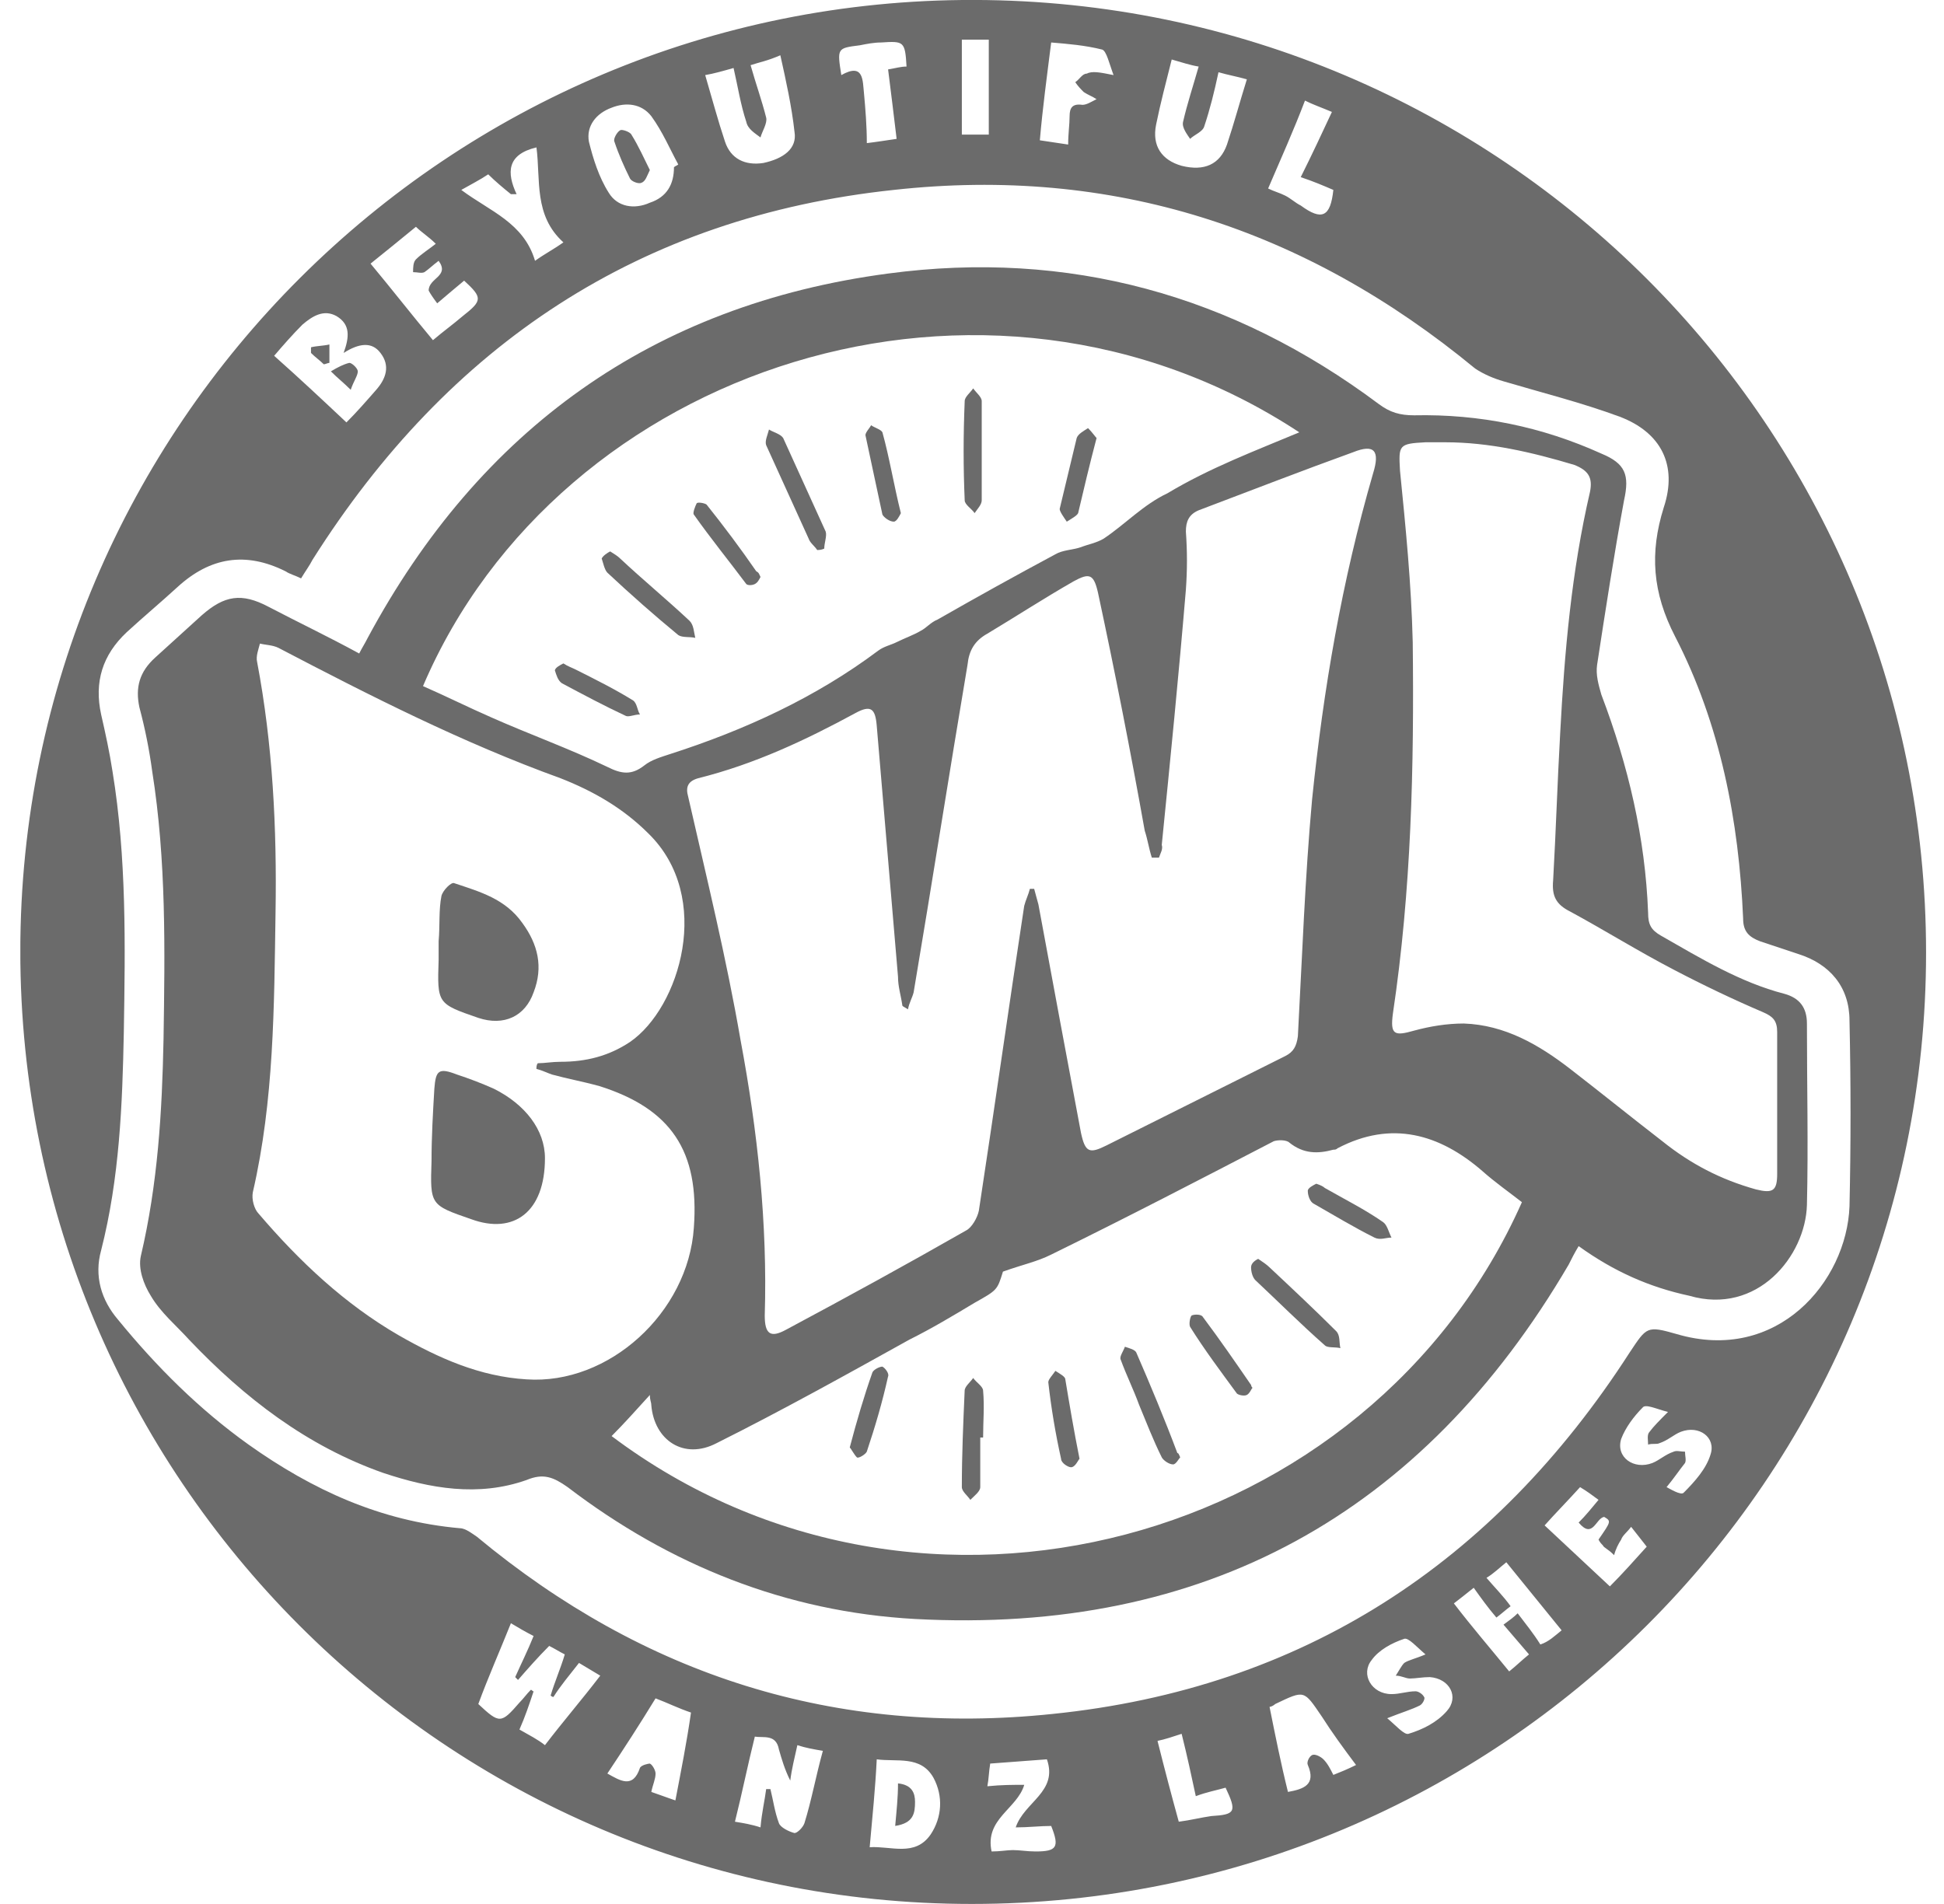 <svg xmlns="http://www.w3.org/2000/svg" width="49" height="48" viewBox="0 0 49 48" fill="none"><g clip-path="url(#clip0_952_25878)"><path d="M48.548 24.017C48.548 37.276 37.79 47.999 24.494 47.999C11.234 47.999 0.512 37.241 0.512 23.981C0.512 10.721 11.306 -0.037 24.566 -0.001C37.825 0.034 48.548 10.757 48.548 24.017ZM7.589 14.581C7.446 14.509 7.303 14.474 7.196 14.402C6.195 13.902 5.301 14.045 4.479 14.795C4.05 15.188 3.621 15.546 3.193 15.939C2.585 16.511 2.37 17.19 2.549 18.012C2.656 18.477 2.764 18.977 2.835 19.442C3.193 21.622 3.157 23.838 3.121 26.018C3.085 27.841 3.014 29.699 2.549 31.522C2.37 32.165 2.549 32.773 2.978 33.273C3.943 34.453 5.015 35.525 6.266 36.419C7.875 37.562 9.59 38.349 11.592 38.527C11.735 38.527 11.913 38.67 12.021 38.742C16.238 42.244 21.063 43.781 26.531 43.209C32.822 42.566 37.647 39.421 41.078 34.095C41.507 33.452 41.507 33.416 42.257 33.631C44.795 34.381 46.546 32.308 46.618 30.414C46.653 28.841 46.653 27.305 46.618 25.732C46.618 24.874 46.117 24.302 45.331 24.052C45.009 23.945 44.688 23.838 44.366 23.731C44.08 23.623 43.937 23.48 43.937 23.159C43.83 20.693 43.365 18.262 42.222 16.046C41.65 14.938 41.578 13.938 41.936 12.794C42.293 11.722 41.864 10.9 40.828 10.506C39.863 10.149 38.862 9.899 37.897 9.613C37.647 9.541 37.397 9.434 37.182 9.291C32.893 5.753 28.032 4.18 22.528 4.788C16.131 5.467 11.306 8.684 7.875 14.116C7.803 14.259 7.696 14.402 7.589 14.581ZM14.236 41.708C14.094 41.637 13.986 41.565 13.843 41.494C13.557 41.78 13.307 42.066 13.057 42.352C13.021 42.316 13.021 42.316 12.986 42.28C13.129 41.958 13.307 41.601 13.45 41.244C13.236 41.136 13.057 41.029 12.878 40.922C12.592 41.637 12.306 42.28 12.056 42.959C12.592 43.459 12.628 43.459 13.093 42.923C13.2 42.816 13.271 42.709 13.379 42.602C13.414 42.602 13.414 42.638 13.45 42.638C13.343 42.959 13.236 43.281 13.093 43.602C13.343 43.745 13.557 43.853 13.736 43.996C14.201 43.388 14.665 42.852 15.13 42.244C14.951 42.137 14.773 42.03 14.594 41.923C14.344 42.244 14.129 42.495 13.95 42.781C13.915 42.781 13.879 42.745 13.879 42.745C13.986 42.387 14.129 42.066 14.236 41.708ZM8.661 8.898C8.804 8.505 8.84 8.183 8.482 7.969C8.161 7.79 7.875 7.969 7.624 8.183C7.374 8.433 7.124 8.719 6.91 8.97C7.553 9.541 8.125 10.078 8.732 10.649C8.983 10.399 9.233 10.113 9.483 9.827C9.733 9.541 9.84 9.22 9.59 8.898C9.376 8.612 9.054 8.648 8.661 8.898ZM18.919 1.643C19.061 2.143 19.204 2.536 19.312 2.965C19.347 3.108 19.204 3.323 19.169 3.465C19.026 3.358 18.847 3.251 18.811 3.072C18.668 2.643 18.597 2.179 18.49 1.714C18.239 1.786 17.989 1.857 17.775 1.893C17.953 2.5 18.096 3.037 18.275 3.573C18.418 4.002 18.776 4.18 19.24 4.109C19.741 4.002 20.098 3.751 20.026 3.323C19.955 2.679 19.812 2.036 19.669 1.393C19.347 1.535 19.133 1.571 18.919 1.643ZM29.534 1.5C29.391 2.072 29.248 2.608 29.14 3.144C29.033 3.68 29.283 4.037 29.784 4.18C30.356 4.323 30.749 4.145 30.927 3.644C31.106 3.108 31.249 2.572 31.428 2C31.178 1.929 30.963 1.893 30.713 1.821C30.606 2.322 30.499 2.751 30.356 3.18C30.32 3.323 30.105 3.394 29.998 3.501C29.927 3.394 29.784 3.215 29.82 3.072C29.927 2.608 30.07 2.179 30.213 1.678C29.998 1.643 29.784 1.571 29.534 1.5ZM16.988 4.216C17.024 4.18 17.06 4.18 17.096 4.145C16.881 3.751 16.703 3.323 16.417 2.929C16.166 2.608 15.773 2.572 15.416 2.715C15.023 2.858 14.773 3.18 14.844 3.573C14.951 4.002 15.094 4.466 15.344 4.859C15.559 5.217 15.988 5.288 16.381 5.11C16.81 4.967 16.988 4.645 16.988 4.216ZM19.312 45.104C19.347 45.104 19.383 45.104 19.419 45.104C19.49 45.389 19.526 45.675 19.633 45.961C19.669 46.069 19.884 46.176 20.026 46.212C20.098 46.212 20.241 46.069 20.277 45.961C20.455 45.389 20.563 44.782 20.741 44.139C20.527 44.103 20.312 44.067 20.098 43.996C20.026 44.317 19.955 44.603 19.919 44.889C19.776 44.603 19.705 44.353 19.633 44.103C19.562 43.71 19.24 43.817 19.026 43.781C18.847 44.496 18.704 45.211 18.525 45.926C18.74 45.961 18.954 45.997 19.169 46.069C19.204 45.675 19.276 45.389 19.312 45.104ZM11.056 6.575C10.913 6.682 10.805 6.789 10.698 6.861C10.627 6.897 10.519 6.861 10.412 6.861C10.412 6.754 10.412 6.611 10.484 6.539C10.627 6.396 10.805 6.289 10.984 6.146C10.805 5.967 10.627 5.86 10.484 5.717C10.091 6.039 9.697 6.361 9.34 6.646C9.876 7.29 10.376 7.933 10.913 8.576C11.163 8.362 11.413 8.183 11.663 7.969C12.164 7.576 12.164 7.504 11.699 7.075C11.484 7.254 11.27 7.433 11.02 7.647C10.913 7.504 10.841 7.397 10.805 7.325C10.805 7.004 11.341 6.968 11.056 6.575ZM39.362 41.101C38.898 40.529 38.433 39.957 37.968 39.385C37.79 39.528 37.647 39.671 37.468 39.778C37.682 40.028 37.897 40.243 38.076 40.493C37.933 40.6 37.861 40.672 37.718 40.779C37.504 40.529 37.325 40.279 37.146 40.028C36.968 40.171 36.789 40.314 36.646 40.422C37.111 41.029 37.575 41.565 38.04 42.137C38.219 41.994 38.362 41.851 38.54 41.708C38.326 41.458 38.111 41.208 37.897 40.958C38.04 40.85 38.147 40.779 38.254 40.672C38.469 40.958 38.648 41.172 38.826 41.458C39.041 41.387 39.184 41.244 39.362 41.101ZM21.921 46.569C22.457 46.533 23.064 46.819 23.458 46.247C23.744 45.818 23.779 45.282 23.529 44.818C23.207 44.246 22.6 44.425 22.099 44.353C22.064 45.068 21.992 45.783 21.921 46.569ZM34.18 44.496C33.858 44.067 33.572 43.674 33.322 43.281C32.858 42.602 32.893 42.602 32.143 42.959C32.107 42.995 32.035 43.031 32 43.031C32.143 43.745 32.286 44.46 32.464 45.175C32.858 45.104 33.179 44.996 32.965 44.496C32.929 44.425 33 44.282 33.072 44.246C33.143 44.21 33.286 44.282 33.358 44.353C33.465 44.46 33.536 44.603 33.608 44.746C33.787 44.675 33.965 44.603 34.18 44.496ZM15.309 44.711C15.63 44.889 15.952 45.104 16.131 44.568C16.166 44.496 16.345 44.46 16.381 44.46C16.452 44.496 16.524 44.639 16.524 44.711C16.524 44.853 16.452 44.996 16.417 45.175C16.631 45.247 16.81 45.318 17.024 45.389C17.167 44.639 17.31 43.924 17.417 43.174C17.096 43.066 16.81 42.923 16.524 42.816C16.131 43.459 15.738 44.067 15.309 44.711ZM13.021 4.895C12.986 4.895 12.95 4.895 12.878 4.895C12.7 4.752 12.485 4.573 12.306 4.395C12.092 4.538 11.878 4.645 11.627 4.788C12.342 5.324 13.2 5.61 13.486 6.575C13.736 6.396 13.95 6.289 14.201 6.11C13.45 5.431 13.629 4.538 13.522 3.716C12.771 3.894 12.771 4.359 13.021 4.895ZM39.827 37.491C39.505 37.848 39.219 38.134 38.933 38.456C39.469 38.956 40.006 39.457 40.578 39.993C40.899 39.671 41.185 39.349 41.507 38.992C41.364 38.813 41.257 38.67 41.114 38.492C41.006 38.635 40.899 38.706 40.863 38.813C40.792 38.92 40.721 39.063 40.685 39.206C40.506 39.028 40.434 39.028 40.399 38.956C40.363 38.92 40.327 38.885 40.292 38.813C40.613 38.349 40.613 38.349 40.434 38.241C40.22 38.277 40.149 38.813 39.791 38.384C39.97 38.206 40.113 38.027 40.292 37.812C40.149 37.705 40.006 37.598 39.827 37.491ZM42.007 37.491C42.079 37.526 42.364 37.705 42.436 37.634C42.722 37.348 43.008 37.026 43.115 36.669C43.258 36.24 42.829 35.918 42.364 36.097C42.186 36.168 42.043 36.311 41.828 36.383C41.757 36.419 41.65 36.383 41.542 36.419C41.542 36.311 41.507 36.168 41.578 36.097C41.685 35.954 41.828 35.811 42.043 35.596C41.757 35.525 41.471 35.382 41.4 35.489C41.185 35.704 40.971 35.99 40.863 36.276C40.721 36.74 41.185 37.062 41.65 36.883C41.828 36.812 41.971 36.669 42.186 36.597C42.257 36.562 42.364 36.597 42.472 36.597C42.472 36.705 42.508 36.812 42.472 36.883C42.329 37.062 42.186 37.276 42.007 37.491ZM24.994 46.676C25.209 46.676 25.388 46.641 25.531 46.641C25.709 46.641 25.888 46.676 26.102 46.676C26.639 46.676 26.71 46.569 26.496 46.033C26.21 46.033 25.924 46.069 25.602 46.069C25.817 45.425 26.674 45.175 26.388 44.353C25.888 44.389 25.423 44.425 24.959 44.46C24.923 44.675 24.923 44.853 24.887 45.032C25.245 44.996 25.531 44.996 25.817 44.996C25.638 45.604 24.816 45.854 24.994 46.676ZM22.85 1.678C22.814 1.035 22.779 1.035 22.207 1.071C22.028 1.071 21.849 1.107 21.671 1.142C21.099 1.214 21.099 1.214 21.206 1.893C21.778 1.571 21.742 2.036 21.778 2.358C21.814 2.751 21.849 3.18 21.849 3.608C22.135 3.573 22.35 3.537 22.6 3.501C22.528 2.894 22.457 2.322 22.385 1.75C22.6 1.714 22.707 1.678 22.85 1.678ZM28.068 1.893C27.961 1.607 27.89 1.285 27.782 1.25C27.353 1.142 26.924 1.107 26.496 1.071C26.388 1.929 26.281 2.715 26.21 3.537C26.46 3.573 26.674 3.608 26.924 3.644C26.924 3.358 26.96 3.144 26.96 2.929C26.96 2.715 27.032 2.608 27.282 2.643C27.389 2.643 27.496 2.572 27.639 2.5C27.532 2.429 27.425 2.393 27.318 2.322C27.246 2.25 27.175 2.179 27.103 2.072C27.21 2 27.282 1.857 27.389 1.857C27.532 1.786 27.711 1.821 28.068 1.893ZM34.966 43.317C35.181 43.495 35.395 43.745 35.502 43.71C35.86 43.602 36.217 43.424 36.467 43.138C36.789 42.781 36.539 42.316 36.038 42.28C35.86 42.28 35.681 42.316 35.538 42.316C35.431 42.316 35.324 42.244 35.181 42.244C35.252 42.137 35.324 41.994 35.395 41.923C35.502 41.851 35.681 41.815 35.931 41.708C35.717 41.529 35.502 41.279 35.395 41.315C35.073 41.422 34.752 41.601 34.573 41.851C34.287 42.209 34.573 42.709 35.073 42.709C35.288 42.709 35.467 42.638 35.681 42.638C35.752 42.638 35.86 42.709 35.895 42.781C35.931 42.816 35.86 42.959 35.788 42.995C35.574 43.102 35.324 43.174 34.966 43.317ZM31.964 4.752C32.107 4.824 32.25 4.859 32.393 4.931C32.536 5.002 32.643 5.11 32.786 5.181C33.322 5.574 33.536 5.467 33.608 4.788C33.358 4.681 33.108 4.573 32.786 4.466C33.072 3.894 33.322 3.358 33.572 2.822C33.322 2.715 33.108 2.643 32.893 2.536C32.607 3.287 32.286 4.002 31.964 4.752ZM29.784 43.71C29.569 43.781 29.355 43.853 29.176 43.888C29.355 44.603 29.534 45.282 29.712 45.926C29.998 45.89 30.284 45.818 30.534 45.783C31.142 45.747 31.178 45.675 30.892 45.068C30.642 45.139 30.427 45.175 30.141 45.282C30.034 44.782 29.927 44.282 29.784 43.71ZM24.244 0.999C24.244 1.857 24.244 2.643 24.244 3.394C24.494 3.394 24.709 3.394 24.923 3.394C24.923 2.572 24.923 1.786 24.923 0.999C24.709 0.999 24.494 0.999 24.244 0.999Z" fill="#6B6B6B"></path><path d="M39.791 31.415C39.684 31.593 39.612 31.736 39.541 31.879C35.859 38.17 30.355 41.208 23.064 40.815C19.812 40.636 16.881 39.456 14.308 37.491C13.95 37.24 13.7 37.133 13.271 37.312C12.056 37.741 10.841 37.526 9.661 37.133C7.731 36.454 6.159 35.239 4.765 33.773C4.443 33.416 4.05 33.094 3.8 32.666C3.621 32.38 3.478 31.986 3.55 31.665C3.979 29.842 4.086 28.019 4.122 26.197C4.157 23.945 4.193 21.693 3.836 19.442C3.764 18.905 3.657 18.369 3.514 17.833C3.407 17.333 3.514 16.94 3.907 16.582C4.3 16.225 4.693 15.867 5.087 15.51C5.658 15.01 6.087 14.938 6.766 15.296C7.517 15.689 8.268 16.046 9.054 16.475C9.125 16.332 9.197 16.225 9.268 16.082C12.092 10.828 16.452 7.683 22.385 6.896C26.924 6.289 31.07 7.433 34.752 10.185C35.038 10.399 35.288 10.47 35.645 10.47C37.289 10.435 38.862 10.756 40.363 11.435C40.97 11.686 41.078 11.972 40.935 12.615C40.684 13.973 40.47 15.367 40.256 16.761C40.22 17.011 40.291 17.261 40.363 17.511C41.042 19.299 41.471 21.121 41.542 23.015C41.542 23.302 41.614 23.444 41.864 23.587C42.865 24.159 43.865 24.767 44.973 25.053C45.367 25.16 45.545 25.41 45.545 25.803C45.545 27.34 45.581 28.877 45.545 30.378C45.51 31.665 44.294 33.166 42.579 32.666C41.578 32.451 40.684 32.058 39.791 31.415ZM29.212 21.622C29.14 21.622 29.105 21.622 29.033 21.622C28.962 21.407 28.926 21.157 28.854 20.943C28.497 18.941 28.104 16.94 27.675 14.938C27.568 14.473 27.46 14.438 27.067 14.652C26.317 15.081 25.602 15.546 24.887 15.975C24.565 16.153 24.422 16.404 24.387 16.761C23.922 19.513 23.493 22.265 23.029 25.017C22.993 25.16 22.921 25.267 22.886 25.446C22.778 25.374 22.743 25.374 22.743 25.339C22.707 25.088 22.635 24.874 22.635 24.624C22.457 22.515 22.278 20.407 22.099 18.298C22.064 17.869 21.956 17.762 21.563 17.976C20.312 18.655 19.026 19.263 17.596 19.62C17.346 19.692 17.274 19.835 17.346 20.085C17.81 22.122 18.311 24.159 18.668 26.232C19.097 28.52 19.347 30.843 19.276 33.166C19.276 33.631 19.419 33.738 19.812 33.523C21.349 32.701 22.85 31.879 24.351 31.021C24.494 30.95 24.637 30.7 24.673 30.521C25.066 27.948 25.423 25.41 25.816 22.837C25.852 22.694 25.924 22.551 25.959 22.408C25.995 22.408 26.031 22.408 26.067 22.408C26.102 22.551 26.138 22.658 26.174 22.801C26.531 24.731 26.889 26.661 27.246 28.555C27.353 29.056 27.46 29.091 27.889 28.877C29.39 28.127 30.892 27.376 32.393 26.625C32.607 26.518 32.679 26.375 32.714 26.125C32.822 24.123 32.893 22.122 33.072 20.156C33.358 17.369 33.822 14.652 34.609 11.936C34.787 11.364 34.644 11.185 34.108 11.4C32.822 11.864 31.535 12.365 30.212 12.865C29.962 12.972 29.891 13.151 29.891 13.401C29.927 13.902 29.927 14.366 29.891 14.867C29.712 17.011 29.498 19.155 29.283 21.3C29.319 21.407 29.247 21.514 29.212 21.622ZM13.521 26.947C13.521 26.911 13.521 26.84 13.557 26.804C13.736 26.804 13.915 26.768 14.129 26.768C14.772 26.768 15.344 26.625 15.88 26.268C17.131 25.41 17.989 22.622 16.345 21.014C15.702 20.371 14.951 19.942 14.129 19.62C11.663 18.727 9.34 17.547 7.017 16.332C6.874 16.261 6.695 16.261 6.552 16.225C6.516 16.368 6.445 16.546 6.481 16.689C6.874 18.762 6.981 20.871 6.945 23.015C6.909 25.374 6.909 27.733 6.373 30.056C6.338 30.235 6.409 30.485 6.516 30.593C7.553 31.808 8.696 32.88 10.055 33.666C11.055 34.238 12.092 34.703 13.271 34.774C15.344 34.917 17.346 33.094 17.489 30.95C17.632 29.02 16.917 27.948 15.094 27.376C14.701 27.269 14.308 27.197 13.915 27.09C13.807 27.054 13.664 26.983 13.521 26.947ZM32.75 10.899C24.816 5.681 14.093 9.255 10.662 17.297C11.234 17.547 11.806 17.833 12.378 18.083C13.343 18.512 14.344 18.87 15.309 19.334C15.666 19.513 15.916 19.549 16.238 19.299C16.416 19.155 16.667 19.084 16.881 19.013C18.775 18.405 20.562 17.583 22.135 16.404C22.278 16.296 22.457 16.261 22.6 16.189C22.814 16.082 23.029 16.01 23.207 15.903C23.35 15.832 23.457 15.689 23.636 15.617C24.637 15.045 25.602 14.509 26.603 13.973C26.781 13.866 27.032 13.866 27.246 13.794C27.425 13.723 27.639 13.687 27.818 13.58C28.354 13.223 28.819 12.722 29.426 12.436C30.498 11.793 31.642 11.364 32.75 10.899ZM25.28 32.058C25.137 32.523 25.137 32.523 24.565 32.844C24.029 33.166 23.493 33.488 22.921 33.773C21.313 34.667 19.705 35.561 18.061 36.383C17.238 36.812 16.488 36.311 16.416 35.418C16.416 35.346 16.381 35.31 16.381 35.167C16.023 35.561 15.737 35.882 15.416 36.204C23.207 42.065 34.537 38.92 38.361 30.307C38.04 30.056 37.682 29.806 37.361 29.52C36.288 28.591 35.073 28.234 33.715 28.948C33.679 28.984 33.644 28.984 33.608 28.984C33.215 29.091 32.857 29.091 32.5 28.806C32.428 28.734 32.214 28.734 32.107 28.77C30.248 29.735 28.39 30.7 26.495 31.629C26.138 31.808 25.781 31.879 25.28 32.058ZM36.431 11.15C36.253 11.15 36.074 11.15 35.931 11.15C35.252 11.185 35.252 11.221 35.288 11.864C35.431 13.294 35.574 14.724 35.609 16.189C35.645 19.334 35.574 22.444 35.109 25.553C35.038 26.089 35.145 26.125 35.645 25.982C36.038 25.875 36.467 25.803 36.896 25.803C37.932 25.839 38.79 26.339 39.577 26.947C40.363 27.555 41.113 28.162 41.9 28.77C42.614 29.342 43.365 29.735 44.259 29.985C44.688 30.092 44.795 30.021 44.795 29.592C44.795 28.412 44.795 27.233 44.795 26.018C44.795 25.732 44.688 25.625 44.437 25.517C43.687 25.196 42.936 24.838 42.186 24.445C41.292 23.98 40.434 23.444 39.577 22.98C39.219 22.801 39.112 22.587 39.148 22.194C39.219 20.943 39.255 19.727 39.326 18.476C39.434 16.439 39.612 14.402 40.077 12.4C40.148 12.043 40.041 11.864 39.684 11.721C38.611 11.4 37.539 11.15 36.431 11.15Z" fill="#6B6B6B"></path><path d="M8.84 9.827C8.662 9.648 8.519 9.541 8.34 9.362C8.519 9.255 8.662 9.183 8.804 9.148C8.876 9.148 9.019 9.291 9.019 9.362C9.019 9.469 8.912 9.612 8.84 9.827Z" fill="#6B6B6B"></path><path d="M8.161 9.184C8.053 9.077 7.946 9.005 7.839 8.898C7.839 8.862 7.839 8.791 7.839 8.755C7.982 8.719 8.161 8.719 8.303 8.684C8.303 8.827 8.303 9.005 8.303 9.148C8.268 9.148 8.196 9.184 8.161 9.184Z" fill="#6B6B6B"></path><path d="M16.38 4.287C16.309 4.43 16.273 4.573 16.166 4.609C16.094 4.644 15.915 4.573 15.88 4.501C15.737 4.215 15.594 3.894 15.487 3.572C15.451 3.501 15.558 3.322 15.63 3.286C15.665 3.25 15.88 3.322 15.915 3.393C16.094 3.679 16.237 4.001 16.38 4.287Z" fill="#6B6B6B"></path><path d="M22.564 46.032C22.599 45.639 22.635 45.318 22.635 44.96C22.992 44.996 23.064 45.21 23.064 45.425C23.064 45.711 23.028 45.961 22.564 46.032Z" fill="#6B6B6B"></path><path d="M13.736 29.199C13.736 30.557 12.95 31.129 11.877 30.736C10.841 30.378 10.841 30.378 10.877 29.27C10.877 28.663 10.912 28.055 10.948 27.448C10.984 26.983 11.056 26.911 11.52 27.09C11.842 27.197 12.128 27.305 12.449 27.448C13.236 27.841 13.736 28.484 13.736 29.199Z" fill="#6B6B6B"></path><path d="M11.056 23.731C11.091 23.337 11.056 22.944 11.127 22.587C11.163 22.444 11.377 22.229 11.449 22.265C12.092 22.48 12.735 22.658 13.164 23.266C13.557 23.802 13.7 24.374 13.45 25.017C13.236 25.625 12.7 25.875 12.056 25.661C11.02 25.303 11.02 25.303 11.056 24.195C11.056 24.017 11.056 23.873 11.056 23.731Z" fill="#6B6B6B"></path><path d="M20.598 13.866C20.526 13.759 20.419 13.687 20.383 13.58C20.026 12.794 19.668 12.007 19.311 11.221C19.275 11.114 19.347 10.971 19.383 10.828C19.49 10.899 19.668 10.935 19.74 11.042C20.097 11.829 20.455 12.615 20.812 13.401C20.848 13.508 20.776 13.687 20.776 13.83C20.705 13.866 20.633 13.866 20.598 13.866Z" fill="#6B6B6B"></path><path d="M15.38 13.901C15.488 13.973 15.559 14.008 15.631 14.08C16.203 14.616 16.81 15.116 17.382 15.652C17.489 15.76 17.489 15.938 17.525 16.081C17.382 16.046 17.203 16.081 17.096 16.01C16.488 15.509 15.881 14.973 15.309 14.437C15.238 14.366 15.202 14.187 15.166 14.08C15.202 14.008 15.309 13.937 15.38 13.901Z" fill="#6B6B6B"></path><path d="M24.745 11.399C24.745 11.792 24.745 12.185 24.745 12.614C24.745 12.722 24.637 12.829 24.566 12.936C24.495 12.829 24.316 12.722 24.316 12.614C24.28 11.792 24.28 10.97 24.316 10.112C24.316 10.005 24.459 9.898 24.53 9.791C24.602 9.898 24.745 10.005 24.745 10.112C24.745 10.541 24.745 10.97 24.745 11.399Z" fill="#6B6B6B"></path><path d="M19.169 14.545C19.133 14.617 19.097 14.688 19.026 14.724C18.954 14.76 18.847 14.76 18.811 14.724C18.383 14.152 17.918 13.58 17.489 12.973C17.453 12.937 17.525 12.758 17.561 12.687C17.596 12.651 17.775 12.687 17.811 12.722C18.239 13.258 18.668 13.83 19.062 14.402C19.133 14.438 19.133 14.474 19.169 14.545Z" fill="#6B6B6B"></path><path d="M22.707 12.937C22.671 13.008 22.6 13.151 22.528 13.151C22.421 13.151 22.278 13.044 22.242 12.972C22.099 12.293 21.956 11.65 21.814 10.971C21.814 10.899 21.921 10.792 21.956 10.721C22.064 10.792 22.207 10.828 22.242 10.899C22.421 11.543 22.528 12.222 22.707 12.937Z" fill="#6B6B6B"></path><path d="M14.201 16.725C14.309 16.797 14.416 16.833 14.487 16.868C14.988 17.119 15.488 17.369 15.953 17.655C16.06 17.726 16.06 17.905 16.131 18.012C15.988 18.012 15.845 18.084 15.774 18.048C15.238 17.798 14.702 17.512 14.165 17.226C14.058 17.154 14.023 17.011 13.987 16.904C13.987 16.833 14.13 16.761 14.201 16.725Z" fill="#6B6B6B"></path><path d="M27.64 11.043C27.461 11.722 27.318 12.33 27.175 12.937C27.139 13.009 26.996 13.08 26.889 13.152C26.818 13.044 26.71 12.901 26.71 12.83C26.853 12.222 26.996 11.65 27.139 11.043C27.175 10.936 27.318 10.864 27.425 10.793C27.532 10.9 27.604 11.007 27.64 11.043Z" fill="#6B6B6B"></path><path d="M29.748 36.74C29.712 36.775 29.641 36.918 29.569 36.918C29.462 36.918 29.319 36.811 29.283 36.74C29.069 36.311 28.89 35.846 28.712 35.417C28.569 35.024 28.39 34.667 28.247 34.274C28.211 34.202 28.318 34.059 28.354 33.952C28.461 33.988 28.604 34.023 28.64 34.095C28.997 34.917 29.355 35.775 29.677 36.633C29.712 36.633 29.712 36.668 29.748 36.74Z" fill="#6B6B6B"></path><path d="M31.713 31.736C31.82 31.807 31.927 31.879 31.999 31.95C32.571 32.486 33.142 33.022 33.679 33.558C33.786 33.666 33.75 33.844 33.786 33.987C33.643 33.952 33.464 33.987 33.393 33.916C32.785 33.38 32.213 32.808 31.641 32.272C31.57 32.2 31.534 32.057 31.534 31.95C31.534 31.843 31.641 31.771 31.713 31.736Z" fill="#6B6B6B"></path><path d="M24.708 36.24C24.708 36.669 24.708 37.062 24.708 37.491C24.708 37.598 24.565 37.705 24.458 37.812C24.387 37.705 24.244 37.598 24.244 37.491C24.244 36.669 24.279 35.882 24.315 35.06C24.315 34.953 24.458 34.846 24.53 34.739C24.601 34.846 24.78 34.953 24.78 35.06C24.816 35.453 24.78 35.846 24.78 36.24C24.78 36.24 24.744 36.24 24.708 36.24Z" fill="#6B6B6B"></path><path d="M31.57 34.988C31.535 35.024 31.499 35.131 31.427 35.167C31.356 35.203 31.213 35.167 31.177 35.131C30.784 34.595 30.355 34.023 29.998 33.451C29.962 33.38 29.998 33.201 30.034 33.165C30.105 33.13 30.284 33.13 30.319 33.201C30.748 33.773 31.141 34.345 31.535 34.917C31.535 34.917 31.535 34.952 31.57 34.988Z" fill="#6B6B6B"></path><path d="M27.21 36.776C27.174 36.812 27.102 36.99 26.995 36.99C26.924 36.99 26.745 36.883 26.745 36.776C26.602 36.132 26.495 35.489 26.423 34.846C26.423 34.774 26.531 34.667 26.602 34.56C26.709 34.631 26.852 34.703 26.852 34.774C26.959 35.418 27.067 36.061 27.21 36.776Z" fill="#6B6B6B"></path><path d="M33.178 29.842C33.285 29.877 33.357 29.913 33.393 29.949C33.893 30.235 34.394 30.485 34.858 30.807C34.965 30.878 35.001 31.057 35.073 31.2C34.93 31.2 34.787 31.271 34.644 31.2C34.143 30.95 33.607 30.628 33.107 30.342C33.035 30.306 32.964 30.163 32.964 30.02C32.964 29.949 33.107 29.877 33.178 29.842Z" fill="#6B6B6B"></path><path d="M21.419 36.49C21.598 35.811 21.777 35.203 21.991 34.596C22.027 34.524 22.17 34.453 22.241 34.453C22.313 34.489 22.42 34.632 22.384 34.703C22.241 35.346 22.063 35.954 21.848 36.597C21.813 36.669 21.634 36.776 21.598 36.74C21.527 36.669 21.455 36.526 21.419 36.49Z" fill="#6B6B6B"></path></g><defs><clipPath id="clip0_952_25878"><rect width="48.036" height="48" fill="white" transform="translate(0.513)"></rect></clipPath></defs></svg>